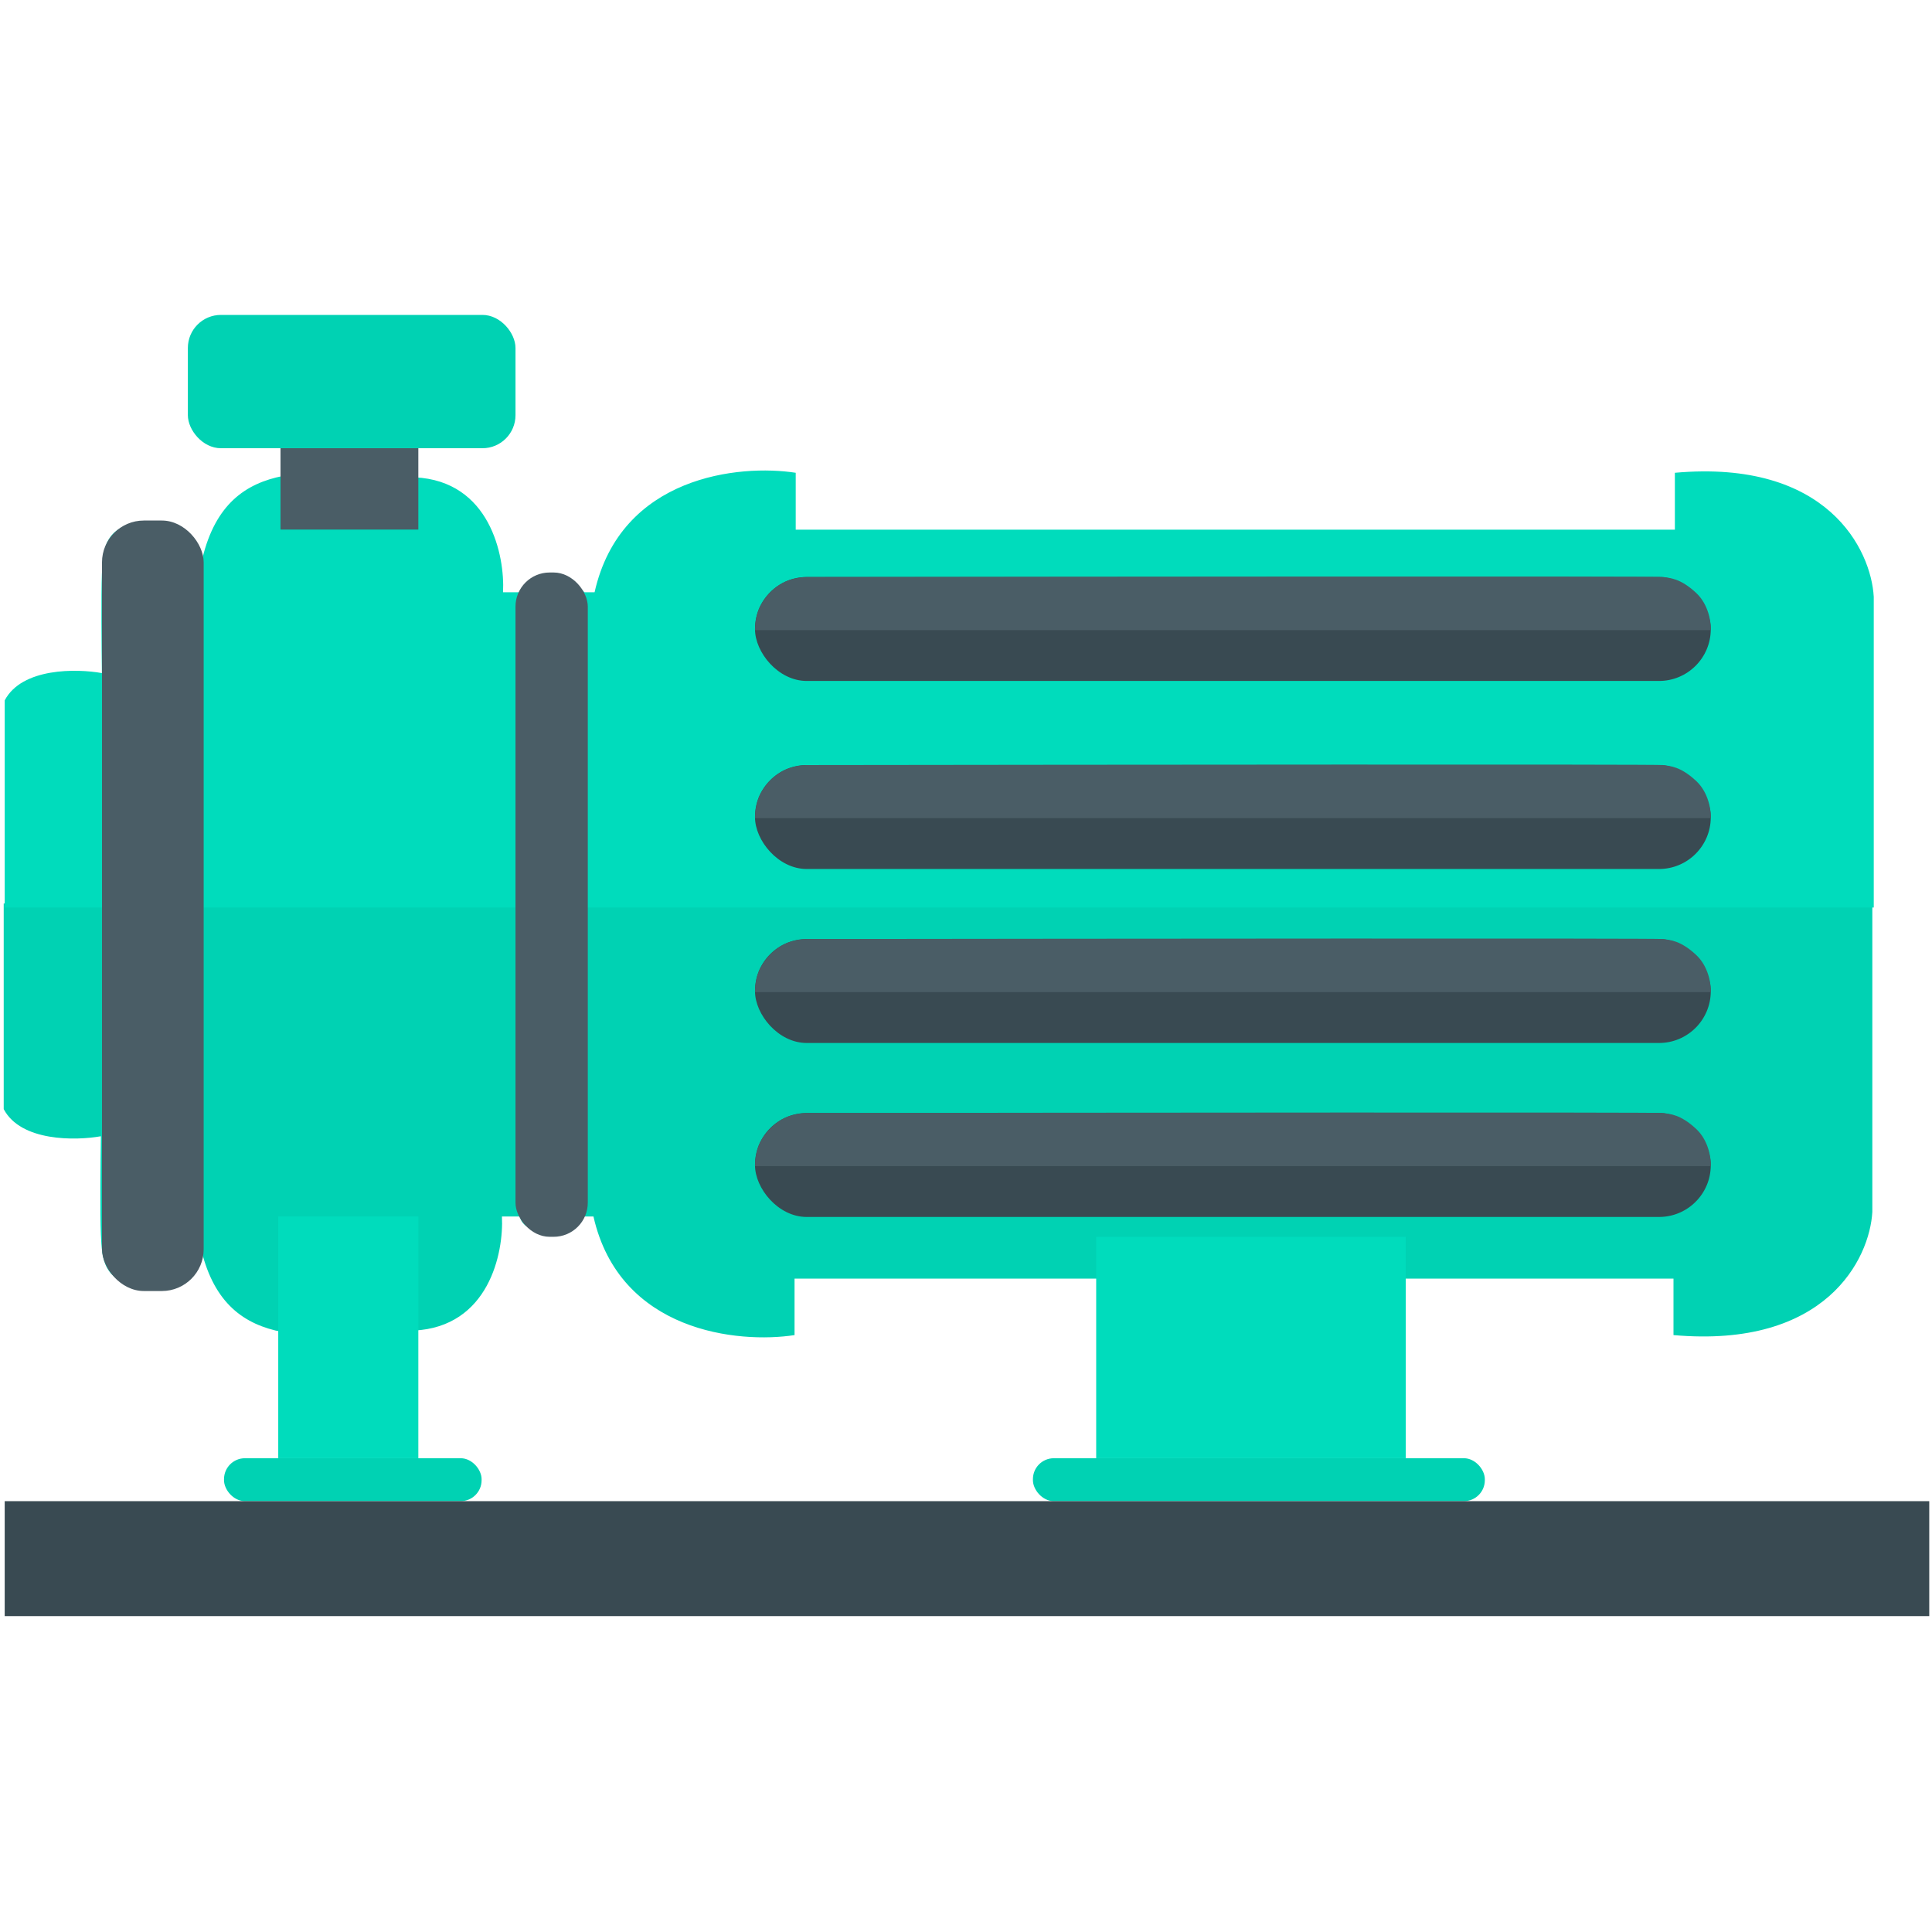 <svg xmlns="http://www.w3.org/2000/svg" width="2000" height="2000" viewBox="0 0 2000 2000" fill="none"><g clip-path="url(#clip0_95_16)"><path d="M1938.23 935.32H3.843V1148.17C21.62 1181.85 78.302 1180.92 104.422 1176.24C104.032 1201.58 103.486 1257.41 104.422 1277.99C105.591 1303.72 106.761 1327.11 146.524 1331.79C178.335 1335.53 201.102 1308.4 208.509 1294.36C235.408 1404.3 331.309 1382.08 428.379 1377.4C506.035 1373.66 521.551 1297.09 519.601 1259.28H538.314C538.704 1264.34 544.629 1274.48 565.213 1274.48C585.796 1274.48 599.519 1264.34 603.807 1259.28H614.333C641.465 1379.04 764.421 1391.04 822.507 1382.08V1323.6H1732.39V1382.08C1890.51 1396.11 1935.5 1302.94 1938.23 1254.6V935.32Z" fill="#00D2B3"></path><path d="M1939.71 939.485H4.869V725.057C22.65 691.125 79.346 692.068 105.471 696.78C105.081 671.253 104.535 615.015 105.471 594.279C106.641 568.359 107.811 544.795 147.584 540.082C179.402 536.312 202.174 563.646 209.583 577.784C236.488 467.035 332.411 489.421 429.504 494.133C507.178 497.904 522.697 575.035 520.748 613.13H539.464C539.854 608.024 545.781 597.813 566.37 597.813C586.958 597.813 600.684 608.024 604.973 613.13H615.501C642.64 492.484 765.624 480.388 823.724 489.421V548.33H1733.82V489.421C1891.98 475.283 1936.98 569.144 1939.71 617.842V939.485Z" fill="#00DCBC"></path><rect x="105.591" y="538.853" width="105.257" height="797.613" rx="43.32" fill="#4A5D66"></rect><rect x="533.636" y="592.65" width="74.849" height="687.678" rx="35.34" fill="#4A5D66"></rect><rect x="194.475" y="326" width="339.161" height="138.003" rx="34.2" fill="#00D2B3"></rect><rect x="1134.77" y="1280.33" width="320.449" height="229.226" fill="#00DCBC"></rect><rect x="288.037" y="1259.28" width="145.021" height="250.277" fill="#00DCBC"></rect><rect x="231.9" y="1509.55" width="266.651" height="44.442" rx="21.66" fill="#00D2B3"></rect><rect x="1069.28" y="1509.55" width="467.808" height="44.442" rx="21.66" fill="#00D2B3"></rect><rect x="781.574" y="597.329" width="989.414" height="107.596" rx="53.58" fill="#394A52"></rect><rect x="781.574" y="791.985" width="989.414" height="107.596" rx="53.58" fill="#394A52"></rect><rect x="781.574" y="972.091" width="989.414" height="107.596" rx="53.58" fill="#394A52"></rect><rect x="781.574" y="1152.2" width="989.414" height="107.596" rx="53.58" fill="#394A52"></rect><path d="M1770.99 652.297H781.574C781.574 651.127 781.574 637.092 787.422 626.567C793.269 616.041 802.626 606.685 813.151 602.007C821.572 598.264 831.474 597.329 835.372 597.329C1128.53 596.939 1716.25 596.393 1721.87 597.329C1728.89 598.499 1739.41 598.499 1755.78 613.702C1768.88 625.865 1771.38 644.5 1770.99 652.297Z" fill="#4A5D66"></path><path d="M1770.99 846.953H781.574C781.574 845.784 781.574 831.749 787.422 821.223C793.269 810.698 802.626 801.342 813.151 796.664C821.572 792.921 831.474 791.986 835.372 791.986C1128.53 791.596 1716.25 791.05 1721.87 791.986C1728.89 793.155 1739.41 793.155 1755.78 808.359C1768.88 820.522 1771.38 839.156 1770.99 846.953Z" fill="#4A5D66"></path><path d="M1770.99 1027.06H781.574C781.574 1025.89 781.574 1011.86 787.422 1001.33C793.269 990.804 802.626 981.448 813.151 976.77C821.572 973.027 831.474 972.092 835.372 972.092C1128.53 971.702 1716.25 971.156 1721.87 972.092C1728.89 973.261 1739.41 973.261 1755.78 988.465C1768.88 1000.63 1771.38 1019.26 1770.99 1027.06Z" fill="#4A5D66"></path><path d="M1770.99 1207.17H781.574C781.574 1206 781.574 1191.96 787.422 1181.44C793.269 1170.91 802.626 1161.55 813.151 1156.88C821.572 1153.13 831.474 1152.2 835.372 1152.2C1128.53 1151.81 1716.25 1151.26 1721.87 1152.2C1728.89 1153.37 1739.41 1153.37 1755.78 1168.57C1768.88 1180.73 1771.38 1199.37 1770.99 1207.17Z" fill="#4A5D66"></path><rect x="4.869" y="1554" width="1992.29" height="119.004" fill="#394A52"></rect><rect x="290.375" y="464.003" width="142.681" height="84.206" fill="#4A5D66"></rect></g><defs><clipPath id="clip0_95_16"><rect width="2000" height="2000" fill="white"></rect></clipPath></defs></svg>